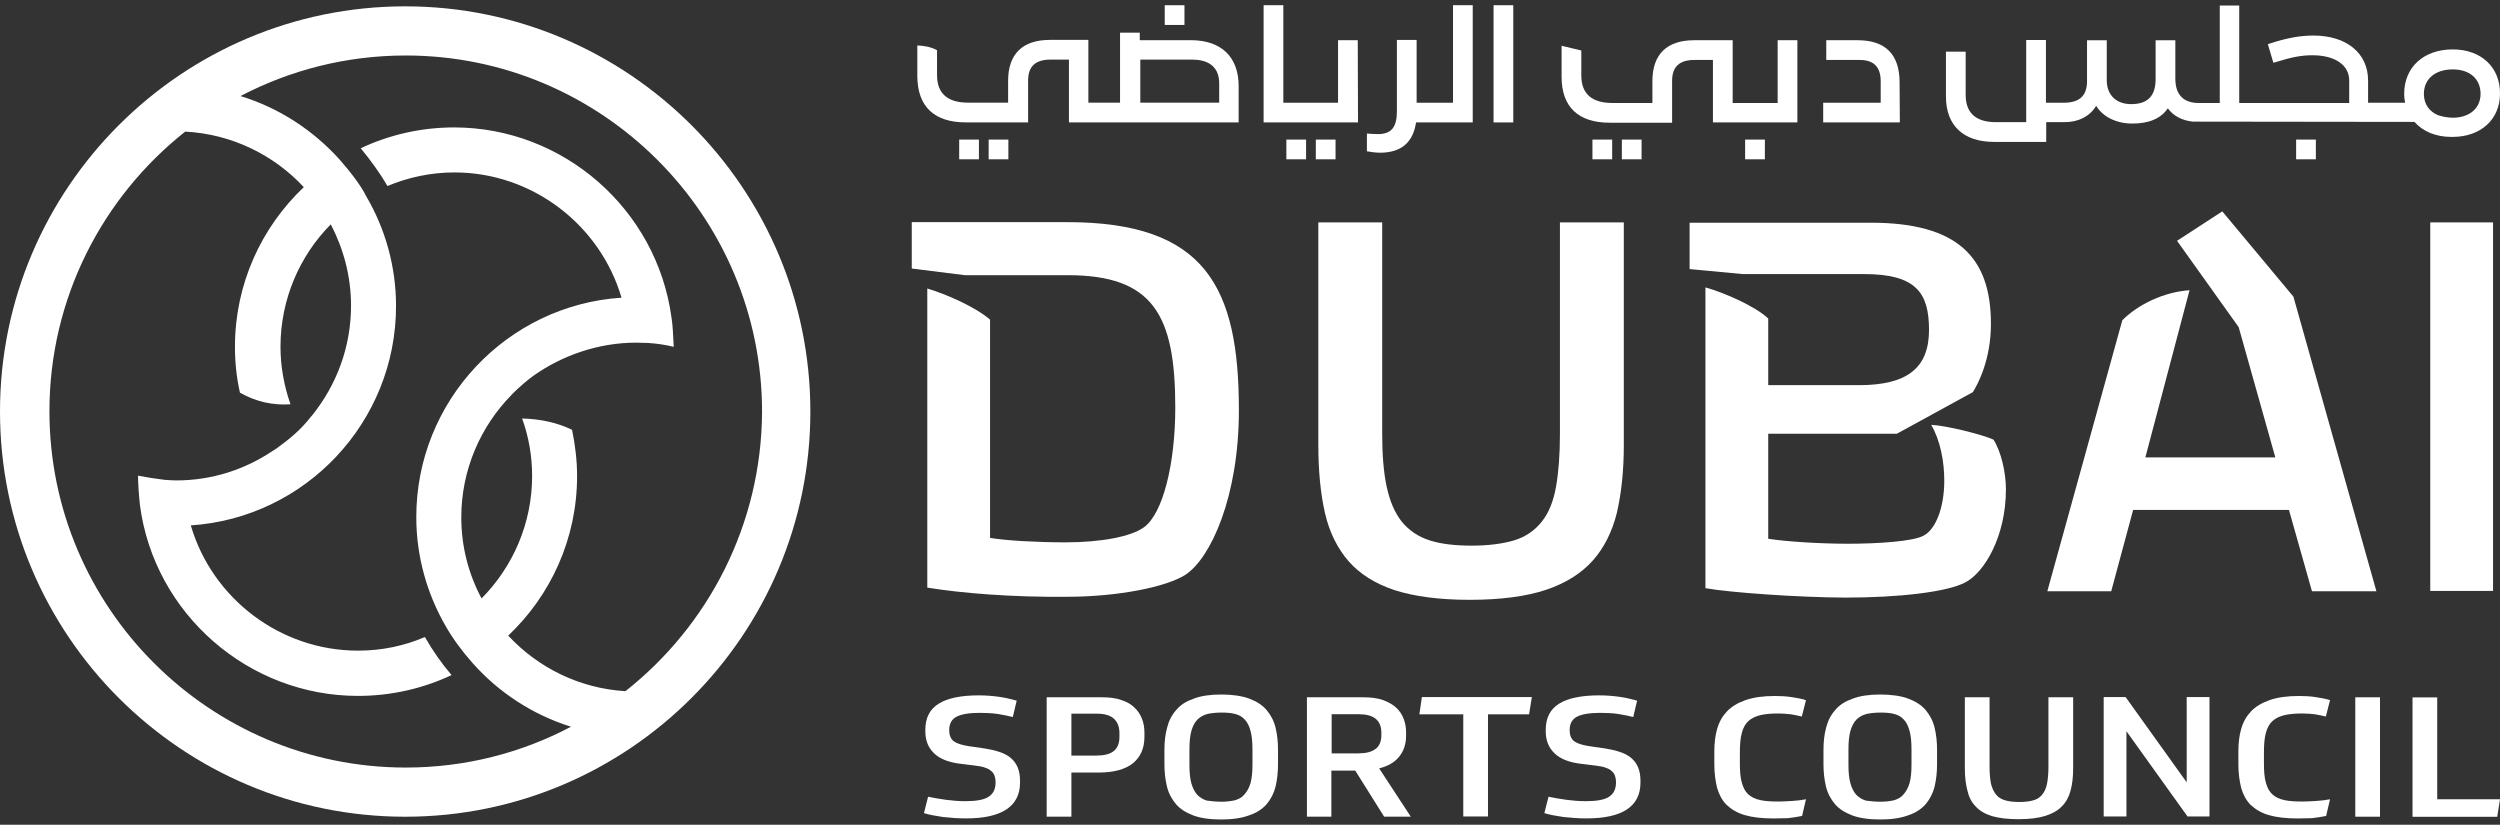 <svg width="97" height="32" viewBox="0 0 97 32" fill="none" xmlns="http://www.w3.org/2000/svg">
<rect x="0" y="0" width="97" height="32" fill="#333333" stroke="none"/>
<path d="M37.486 31.754C37.174 31.754 36.883 31.732 36.592 31.7C36.301 31.657 36.053 31.614 35.849 31.549L36.01 30.913C36.226 30.957 36.452 31 36.7 31.032C36.937 31.064 37.196 31.086 37.454 31.086C37.874 31.086 38.187 31.032 38.359 30.913C38.542 30.795 38.629 30.612 38.629 30.353C38.629 30.267 38.618 30.192 38.596 30.127C38.575 30.052 38.542 29.987 38.478 29.933C38.424 29.879 38.349 29.825 38.241 29.793C38.144 29.75 38.014 29.728 37.853 29.707L37.239 29.631C36.808 29.577 36.474 29.448 36.247 29.233C36.021 29.017 35.903 28.737 35.903 28.381V28.317C35.903 27.853 36.075 27.519 36.42 27.304C36.764 27.088 37.282 26.98 37.982 26.98C38.252 26.98 38.51 27.002 38.747 27.034C38.984 27.067 39.221 27.121 39.448 27.185L39.297 27.821C39.124 27.778 38.93 27.735 38.715 27.702C38.499 27.67 38.262 27.659 38.004 27.659C37.594 27.659 37.292 27.713 37.109 27.81C36.926 27.907 36.829 28.08 36.829 28.327C36.829 28.521 36.883 28.661 37.002 28.758C37.12 28.845 37.314 28.909 37.594 28.952L38.198 29.039C38.402 29.071 38.596 29.114 38.758 29.168C38.93 29.222 39.081 29.297 39.2 29.394C39.318 29.491 39.415 29.61 39.48 29.761C39.545 29.911 39.577 30.084 39.577 30.299V30.364C39.577 31.28 38.877 31.754 37.486 31.754Z" fill="white"/>
<path d="M41.57 29.964V31.688H40.611V27.055H42.766C43.057 27.055 43.305 27.087 43.51 27.162C43.715 27.227 43.887 27.324 44.016 27.453C44.146 27.572 44.243 27.723 44.307 27.884C44.372 28.046 44.404 28.229 44.404 28.423V28.585C44.404 29.037 44.253 29.371 43.952 29.619C43.65 29.856 43.208 29.975 42.626 29.975H41.57V29.964ZM41.57 29.317H42.519C42.831 29.317 43.057 29.264 43.208 29.145C43.359 29.027 43.434 28.843 43.434 28.596V28.445C43.434 28.197 43.359 28.014 43.219 27.884C43.079 27.755 42.853 27.69 42.551 27.69H41.57V29.317Z" fill="white"/>
<path d="M47.378 26.947C47.82 26.947 48.187 27.001 48.477 27.109C48.758 27.217 48.984 27.357 49.145 27.551C49.307 27.745 49.426 27.96 49.49 28.23C49.555 28.488 49.587 28.779 49.587 29.092V29.652C49.587 29.964 49.555 30.255 49.49 30.525C49.426 30.783 49.307 31.01 49.145 31.203C48.984 31.387 48.758 31.538 48.467 31.635C48.176 31.742 47.82 31.796 47.378 31.796C46.937 31.796 46.57 31.742 46.29 31.635C46.01 31.527 45.784 31.387 45.622 31.193C45.46 30.999 45.342 30.783 45.277 30.514C45.212 30.244 45.18 29.964 45.18 29.652V29.092C45.18 28.779 45.212 28.488 45.288 28.219C45.353 27.96 45.471 27.734 45.644 27.54C45.805 27.346 46.031 27.206 46.312 27.109C46.592 27.001 46.947 26.947 47.378 26.947ZM47.389 31.107C47.583 31.107 47.755 31.085 47.906 31.053C48.057 31.01 48.187 30.945 48.283 30.826C48.38 30.719 48.467 30.568 48.52 30.385C48.574 30.191 48.596 29.954 48.596 29.663V29.092C48.596 28.79 48.574 28.553 48.52 28.359C48.467 28.165 48.402 28.025 48.294 27.917C48.197 27.809 48.068 27.734 47.917 27.701C47.766 27.658 47.583 27.648 47.378 27.648C47.184 27.648 47.012 27.669 46.85 27.701C46.7 27.745 46.57 27.809 46.462 27.917C46.355 28.025 46.279 28.176 46.225 28.359C46.172 28.553 46.15 28.79 46.15 29.092V29.663C46.15 29.964 46.172 30.201 46.225 30.395C46.279 30.579 46.355 30.729 46.452 30.837C46.559 30.945 46.678 31.02 46.829 31.064C47.001 31.085 47.184 31.107 47.389 31.107Z" fill="white"/>
<path d="M54.556 28.542C54.556 28.865 54.47 29.134 54.286 29.361C54.114 29.576 53.855 29.727 53.511 29.813L54.739 31.688H53.705L52.584 29.899H51.657V31.688H50.709V27.055H52.907C53.198 27.055 53.446 27.087 53.661 27.162C53.866 27.238 54.039 27.335 54.168 27.453C54.297 27.572 54.394 27.712 54.459 27.884C54.523 28.046 54.556 28.218 54.556 28.412V28.542ZM51.668 29.231H52.692C52.993 29.231 53.22 29.177 53.37 29.059C53.521 28.951 53.597 28.768 53.597 28.52V28.434C53.597 27.949 53.306 27.712 52.724 27.712H51.668V29.231Z" fill="white"/>
<path d="M59.436 27.047L59.328 27.715H57.734V31.68H56.775V27.715H55.072L55.169 27.047H59.436Z" fill="white"/>
<path d="M61.559 31.754C61.247 31.754 60.956 31.732 60.665 31.7C60.374 31.657 60.126 31.614 59.921 31.549L60.083 30.913C60.298 30.957 60.525 31 60.773 31.032C61.01 31.064 61.268 31.086 61.527 31.086C61.947 31.086 62.26 31.032 62.432 30.913C62.615 30.795 62.701 30.612 62.701 30.353C62.701 30.267 62.691 30.192 62.669 30.127C62.648 30.052 62.615 29.987 62.551 29.933C62.497 29.879 62.421 29.825 62.313 29.793C62.217 29.75 62.087 29.728 61.926 29.707L61.311 29.631C60.88 29.577 60.546 29.448 60.32 29.233C60.094 29.017 59.975 28.737 59.975 28.381V28.317C59.975 27.853 60.148 27.519 60.492 27.304C60.837 27.088 61.355 26.98 62.055 26.98C62.324 26.98 62.583 27.002 62.82 27.034C63.057 27.067 63.294 27.121 63.52 27.185L63.37 27.821C63.197 27.778 63.003 27.735 62.788 27.702C62.572 27.67 62.335 27.659 62.077 27.659C61.667 27.659 61.365 27.713 61.182 27.81C60.999 27.907 60.902 28.08 60.902 28.327C60.902 28.521 60.956 28.661 61.074 28.758C61.193 28.845 61.387 28.909 61.667 28.952L62.27 29.039C62.475 29.071 62.669 29.114 62.831 29.168C63.003 29.222 63.154 29.297 63.273 29.394C63.391 29.491 63.488 29.61 63.553 29.761C63.617 29.911 63.65 30.084 63.65 30.299V30.364C63.65 31.28 62.96 31.754 61.559 31.754Z" fill="white"/>
<path d="M68.822 31.756C68.37 31.756 67.992 31.713 67.701 31.627C67.4 31.54 67.173 31.4 66.99 31.228C66.818 31.055 66.699 30.829 66.624 30.571C66.559 30.301 66.516 30 66.516 29.655V29.17C66.516 28.846 66.548 28.545 66.624 28.286C66.699 28.017 66.829 27.791 67.001 27.607C67.184 27.413 67.421 27.273 67.723 27.166C68.025 27.058 68.413 27.004 68.865 27.004C69.081 27.004 69.296 27.015 69.512 27.047C69.716 27.079 69.91 27.112 70.072 27.166L69.91 27.801C69.792 27.769 69.652 27.747 69.49 27.715C69.329 27.694 69.156 27.683 68.984 27.683C68.714 27.683 68.488 27.704 68.305 27.747C68.122 27.791 67.96 27.866 67.841 27.974C67.723 28.081 67.637 28.232 67.583 28.437C67.529 28.631 67.507 28.879 67.507 29.191V29.633C67.507 29.935 67.529 30.183 67.583 30.366C67.637 30.56 67.712 30.711 67.831 30.818C67.949 30.926 68.1 31.002 68.305 31.045C68.499 31.088 68.736 31.099 69.027 31.099C69.178 31.099 69.339 31.088 69.533 31.077C69.727 31.066 69.9 31.045 70.072 31.012L69.921 31.659C69.749 31.691 69.566 31.724 69.372 31.745C69.178 31.745 68.995 31.756 68.822 31.756Z" fill="white"/>
<path d="M72.949 26.947C73.391 26.947 73.757 27.001 74.048 27.109C74.328 27.217 74.554 27.357 74.716 27.551C74.877 27.745 74.996 27.96 75.061 28.23C75.125 28.488 75.158 28.779 75.158 29.092V29.652C75.158 29.964 75.125 30.255 75.061 30.525C74.996 30.783 74.877 31.01 74.716 31.203C74.554 31.387 74.328 31.538 74.037 31.635C73.746 31.742 73.391 31.796 72.949 31.796C72.507 31.796 72.141 31.742 71.86 31.635C71.58 31.527 71.354 31.387 71.192 31.193C71.031 30.999 70.912 30.783 70.847 30.514C70.783 30.244 70.751 29.964 70.751 29.652V29.092C70.751 28.779 70.783 28.488 70.858 28.219C70.923 27.96 71.041 27.734 71.214 27.54C71.376 27.346 71.602 27.206 71.882 27.109C72.162 27.001 72.518 26.947 72.949 26.947ZM72.959 31.107C73.153 31.107 73.326 31.085 73.477 31.053C73.627 31.01 73.757 30.945 73.854 30.826C73.951 30.719 74.037 30.568 74.091 30.385C74.145 30.191 74.166 29.954 74.166 29.663V29.092C74.166 28.79 74.145 28.553 74.091 28.359C74.037 28.165 73.972 28.025 73.865 27.917C73.768 27.809 73.638 27.734 73.487 27.701C73.337 27.658 73.153 27.648 72.949 27.648C72.755 27.648 72.582 27.669 72.421 27.701C72.27 27.745 72.141 27.809 72.033 27.917C71.925 28.025 71.85 28.176 71.796 28.359C71.742 28.553 71.72 28.79 71.72 29.092V29.663C71.72 29.964 71.742 30.201 71.796 30.395C71.85 30.579 71.925 30.729 72.022 30.837C72.13 30.945 72.248 31.02 72.399 31.064C72.572 31.085 72.755 31.107 72.959 31.107Z" fill="white"/>
<path d="M78.316 31.785C77.895 31.785 77.561 31.742 77.292 31.666C77.022 31.58 76.807 31.462 76.656 31.289C76.494 31.128 76.387 30.912 76.333 30.664C76.268 30.417 76.236 30.126 76.236 29.802V27.055H77.195V29.759C77.195 30.018 77.216 30.233 77.249 30.406C77.292 30.578 77.356 30.718 77.443 30.826C77.529 30.934 77.647 31.009 77.798 31.052C77.949 31.096 78.132 31.117 78.348 31.117C78.563 31.117 78.746 31.096 78.897 31.052C79.048 31.009 79.156 30.934 79.242 30.826C79.328 30.718 79.393 30.578 79.425 30.406C79.458 30.233 79.479 30.018 79.479 29.759V27.055H80.438V29.813C80.438 30.136 80.406 30.427 80.341 30.664C80.277 30.912 80.169 31.117 80.007 31.279C79.846 31.451 79.63 31.57 79.361 31.656C79.081 31.742 78.736 31.785 78.316 31.785Z" fill="white"/>
<path d="M82.474 27.047L84.844 30.355V27.047H85.728V31.68H84.877L82.506 28.372V31.68H81.623V27.047H82.474Z" fill="white"/>
<path d="M89.155 31.756C88.703 31.756 88.325 31.713 88.034 31.627C87.733 31.54 87.506 31.4 87.323 31.228C87.151 31.055 87.032 30.829 86.957 30.571C86.892 30.301 86.849 30 86.849 29.655V29.17C86.849 28.846 86.881 28.545 86.957 28.286C87.032 28.017 87.162 27.791 87.334 27.607C87.517 27.413 87.754 27.273 88.056 27.166C88.358 27.058 88.746 27.004 89.198 27.004C89.414 27.004 89.629 27.015 89.845 27.047C90.049 27.079 90.243 27.112 90.405 27.166L90.243 27.801C90.125 27.769 89.985 27.747 89.823 27.715C89.662 27.694 89.489 27.683 89.317 27.683C89.047 27.683 88.821 27.704 88.638 27.747C88.455 27.791 88.293 27.866 88.174 27.974C88.056 28.081 87.97 28.232 87.916 28.437C87.862 28.631 87.841 28.879 87.841 29.191V29.633C87.841 29.935 87.862 30.183 87.916 30.366C87.97 30.56 88.045 30.711 88.164 30.818C88.282 30.926 88.433 31.002 88.638 31.045C88.832 31.088 89.069 31.099 89.36 31.099C89.511 31.099 89.672 31.088 89.866 31.077C90.06 31.066 90.233 31.045 90.405 31.012L90.254 31.659C90.082 31.691 89.898 31.724 89.705 31.745C89.511 31.745 89.328 31.756 89.155 31.756Z" fill="white"/>
<path d="M92.344 31.688H91.385V27.055H92.344V31.688Z" fill="white"/>
<path d="M94.564 27.047V31.012H97L96.892 31.691H93.606V27.058H94.564V27.047Z" fill="white"/>
<path d="M35.979 22.799V11.194C36.701 11.41 37.822 11.895 38.414 12.401V20.871C39.071 20.979 40.257 21.043 41.345 21.043C42.703 21.043 43.888 20.828 44.395 20.451C45.116 19.922 45.601 18.015 45.601 15.806C45.601 12.197 44.728 10.677 41.42 10.677H37.434L35.376 10.419V8.619H41.41C46.776 8.619 48.069 11.141 48.069 15.914C48.069 19.287 46.97 21.668 45.989 22.304C45.267 22.767 43.403 23.155 41.388 23.155C39.287 23.177 37.294 23.015 35.979 22.799Z" fill="white"/>
<path d="M66.171 22.821V11.151C66.936 11.367 68.122 11.895 68.607 12.358V14.944H72.13C74.016 14.944 74.846 14.265 74.846 12.8C74.846 11.356 74.339 10.634 72.324 10.634H67.615L65.557 10.44V8.641H72.583C75.955 8.641 77.248 9.977 77.248 12.563C77.248 13.964 76.742 14.901 76.548 15.214L73.596 16.83H68.607V20.903C69.264 21.011 70.6 21.097 71.699 21.097C72.82 21.097 74.264 21.011 74.651 20.774C75.093 20.537 75.438 19.718 75.438 18.651C75.438 17.907 75.287 17.099 74.932 16.485C75.503 16.507 76.882 16.852 77.345 17.056C77.647 17.52 77.83 18.349 77.83 18.985C77.83 20.806 77.001 22.207 76.257 22.595C75.557 22.972 73.671 23.187 71.591 23.187C69.76 23.177 67.13 22.993 66.171 22.821Z" fill="white"/>
<path d="M82.346 12.425C82.96 11.811 83.962 11.326 84.954 11.261L83.24 17.748H88.283L86.861 12.694L84.469 9.343L86.225 8.201L88.984 11.509L92.205 22.942H89.705L88.811 19.785H82.766L81.915 22.942H79.436L82.346 12.425Z" fill="white"/>
<path d="M94.294 8.629H96.73V22.928H94.294V8.629Z" fill="white"/>
<path d="M57.023 23.273C55.849 23.273 54.868 23.143 54.103 22.895C53.36 22.648 52.756 22.27 52.325 21.775C51.894 21.279 51.582 20.654 51.41 19.911C51.237 19.156 51.151 18.262 51.151 17.26V8.629H53.629V16.829C53.629 17.637 53.683 18.327 53.802 18.876C53.92 19.437 54.114 19.889 54.383 20.234C54.664 20.579 55.03 20.827 55.472 20.967C55.903 21.107 56.452 21.171 57.11 21.171C57.756 21.171 58.306 21.096 58.748 20.967C59.2 20.827 59.556 20.579 59.825 20.234C60.094 19.9 60.278 19.437 60.375 18.876C60.472 18.327 60.525 17.648 60.525 16.851V8.629H63.004V17.282C63.004 18.273 62.907 19.156 62.734 19.9C62.551 20.633 62.239 21.258 61.797 21.753C61.355 22.249 60.752 22.626 59.987 22.885C59.211 23.143 58.219 23.273 57.023 23.273Z" fill="white"/>
<path d="M15.721 0.246C7.058 0.246 0 7.293 0 15.967C0 24.642 7.047 31.689 15.721 31.689C24.385 31.689 31.442 24.642 31.442 15.967C31.442 7.304 24.385 0.246 15.721 0.246ZM24.266 26.818C22.477 26.71 20.872 25.902 19.719 24.663C21.368 23.101 22.391 20.902 22.391 18.467C22.391 17.864 22.316 17.26 22.197 16.678C21.626 16.398 20.98 16.258 20.258 16.237C20.516 16.948 20.646 17.702 20.646 18.467C20.646 20.321 19.891 22.002 18.684 23.219C18.178 22.271 17.898 21.204 17.898 20.073C17.898 18.219 18.652 16.538 19.848 15.321C19.848 15.321 20.172 14.965 20.7 14.577C21.809 13.791 23.221 13.295 24.676 13.295C24.762 13.295 24.999 13.306 25.128 13.306C25.494 13.327 25.829 13.381 26.141 13.457C26.119 12.983 26.098 12.584 26.055 12.325C25.484 8.112 21.852 4.944 17.618 4.944C16.325 4.944 15.096 5.235 13.997 5.752C14.385 6.226 14.741 6.711 15.032 7.218C15.829 6.884 16.713 6.69 17.628 6.69C20.656 6.69 23.286 8.726 24.115 11.55C19.676 11.84 16.152 15.547 16.152 20.062C16.152 21.603 16.573 23.047 17.294 24.297C17.564 24.771 17.919 25.256 18.34 25.73C19.342 26.861 20.667 27.734 22.154 28.197C20.236 29.21 18.059 29.781 15.743 29.781C8.125 29.781 1.918 23.575 1.918 15.957C1.918 11.56 3.987 7.638 7.187 5.106C8.997 5.203 10.624 6.011 11.788 7.261C10.14 8.823 9.116 11.021 9.116 13.457C9.116 14.071 9.181 14.664 9.31 15.235C9.935 15.59 10.581 15.73 11.271 15.687C11.023 14.976 10.883 14.222 10.883 13.457C10.883 11.614 11.627 9.922 12.834 8.705C13.329 9.653 13.62 10.72 13.62 11.862C13.62 13.478 13.049 14.954 12.101 16.129C12.101 16.129 12.101 16.129 12.09 16.14L12.079 16.151C11.67 16.678 11.249 17.023 10.743 17.39L10.56 17.508C9.493 18.219 8.222 18.64 6.842 18.64C6.745 18.64 6.519 18.629 6.39 18.618C6.034 18.575 5.689 18.521 5.355 18.456C5.355 18.747 5.388 19.211 5.431 19.609C5.991 23.823 9.644 27.001 13.889 27.001C15.193 27.001 16.422 26.71 17.521 26.193C17.133 25.741 16.788 25.245 16.486 24.717C15.678 25.062 14.816 25.245 13.889 25.245C10.872 25.245 8.232 23.219 7.403 20.385C11.842 20.094 15.366 16.388 15.366 11.873C15.366 10.332 14.945 8.877 14.223 7.638C13.997 7.185 13.62 6.701 13.189 6.205C12.165 5.063 10.84 4.19 9.331 3.727C11.249 2.724 13.426 2.153 15.743 2.153C23.361 2.153 29.568 8.36 29.568 15.978C29.546 20.364 27.477 24.286 24.266 26.818Z" fill="white"/>
<path d="M66.462 2.315V4.75H69.738V1.561H68.973V3.996H67.228V1.561H65.73C64.674 1.561 64.113 2.11 64.113 3.145V3.996H62.562C61.764 3.996 61.355 3.64 61.355 2.929V1.959L60.59 1.776V2.983C60.59 4.147 61.236 4.761 62.454 4.761H64.878V3.134C64.878 2.595 65.159 2.326 65.74 2.326H66.462V2.315Z" fill="white"/>
<path d="M73.704 3.198C73.704 2.11 73.154 1.561 72.076 1.561H70.859V2.326H72.152C72.701 2.326 72.971 2.595 72.971 3.155V3.985H70.74V4.75H73.714L73.704 3.198Z" fill="white"/>
<path d="M37.467 4.748H39.891V3.121C39.891 2.582 40.171 2.313 40.753 2.313H41.475V4.748H48.059V3.336C48.059 2.205 47.38 1.559 46.206 1.559H44.223V1.268H43.458V3.983H42.229V1.548H40.732C39.676 1.548 39.115 2.097 39.115 3.132V3.983H37.564C36.766 3.983 36.357 3.627 36.357 2.916V1.946C36.109 1.817 35.85 1.774 35.592 1.763V2.97C35.603 4.134 36.249 4.748 37.467 4.748ZM44.234 2.313H46.259C46.733 2.313 47.305 2.474 47.305 3.239V3.983H44.244V2.313H44.234Z" fill="white"/>
<path d="M58.715 0.203H57.95V4.75H58.715V0.203Z" fill="white"/>
<path d="M52.681 1.561H51.916V3.985H49.793V0.203H49.028V4.75H52.691L52.681 1.561Z" fill="white"/>
<path d="M54.943 4.75H57.142V3.985V0.203H56.377V3.985H55.967H54.965V1.55H54.2V4.319C54.2 4.934 53.984 5.203 53.467 5.203C53.316 5.203 53.187 5.192 53.036 5.181V5.871C53.209 5.903 53.392 5.925 53.575 5.925C54.372 5.914 54.825 5.526 54.943 4.75Z" fill="white"/>
<path d="M39.125 5.416H38.36V6.181H39.125V5.416Z" fill="white"/>
<path d="M37.982 5.416H37.217V6.181H37.982V5.416Z" fill="white"/>
<path d="M51.819 5.416H51.054V6.181H51.819V5.416Z" fill="white"/>
<path d="M45.957 0.203H45.192V0.968H45.957V0.203Z" fill="white"/>
<path d="M50.676 5.416H49.911V6.181H50.676V5.416Z" fill="white"/>
<path d="M63.693 5.416H62.928V6.181H63.693V5.416Z" fill="white"/>
<path d="M68.477 5.416H67.711V6.181H68.477V5.416Z" fill="white"/>
<path d="M89.855 5.416H89.09V6.181H89.855V5.416Z" fill="white"/>
<path d="M62.552 5.416H61.787V6.181H62.552V5.416Z" fill="white"/>
<path d="M95.168 1.917C94.037 1.917 93.282 2.607 93.282 3.641C93.282 3.749 93.293 3.857 93.315 3.965C93.315 3.975 93.315 3.975 93.315 3.986H91.882C91.882 3.652 91.882 3.329 91.882 3.124C91.882 2.068 91.052 1.379 89.759 1.379C89.242 1.379 88.724 1.476 88.099 1.68L87.992 1.713L88.207 2.435L88.326 2.402C88.907 2.219 89.295 2.144 89.716 2.144C90.599 2.144 91.149 2.521 91.149 3.124C91.149 3.361 91.149 3.609 91.149 3.997H86.882V0.215H86.127V3.997H85.319C84.716 3.997 84.403 3.674 84.403 3.049V1.562H83.638V3.07C83.638 3.728 83.326 4.04 82.69 4.04C82.108 4.04 81.742 3.685 81.742 3.113V1.562H80.977V3.146C80.977 3.717 80.686 3.986 80.072 3.986H79.382V1.551H78.617V4.74H77.442C76.667 4.74 76.268 4.385 76.268 3.685V2.004H75.503V3.749C75.503 4.87 76.182 5.506 77.367 5.506H79.393V4.74H80.093C80.654 4.74 81.085 4.514 81.332 4.105C81.58 4.525 82.108 4.794 82.733 4.794C83.38 4.794 83.843 4.6 84.112 4.202C84.317 4.493 84.662 4.676 85.082 4.719L93.681 4.73C94.004 5.096 94.5 5.312 95.114 5.312C95.125 5.312 95.146 5.312 95.157 5.312C96.256 5.312 97 4.633 97 3.631V3.641C97.011 2.607 96.267 1.917 95.168 1.917ZM95.168 4.568C94.985 4.568 94.769 4.525 94.597 4.471C94.263 4.331 94.058 4.051 94.047 3.674C94.047 3.663 94.047 3.652 94.047 3.641C94.047 3.06 94.489 2.693 95.168 2.693C95.825 2.693 96.246 3.06 96.246 3.641C96.246 4.202 95.814 4.568 95.168 4.568Z" fill="white"/>
</svg>
